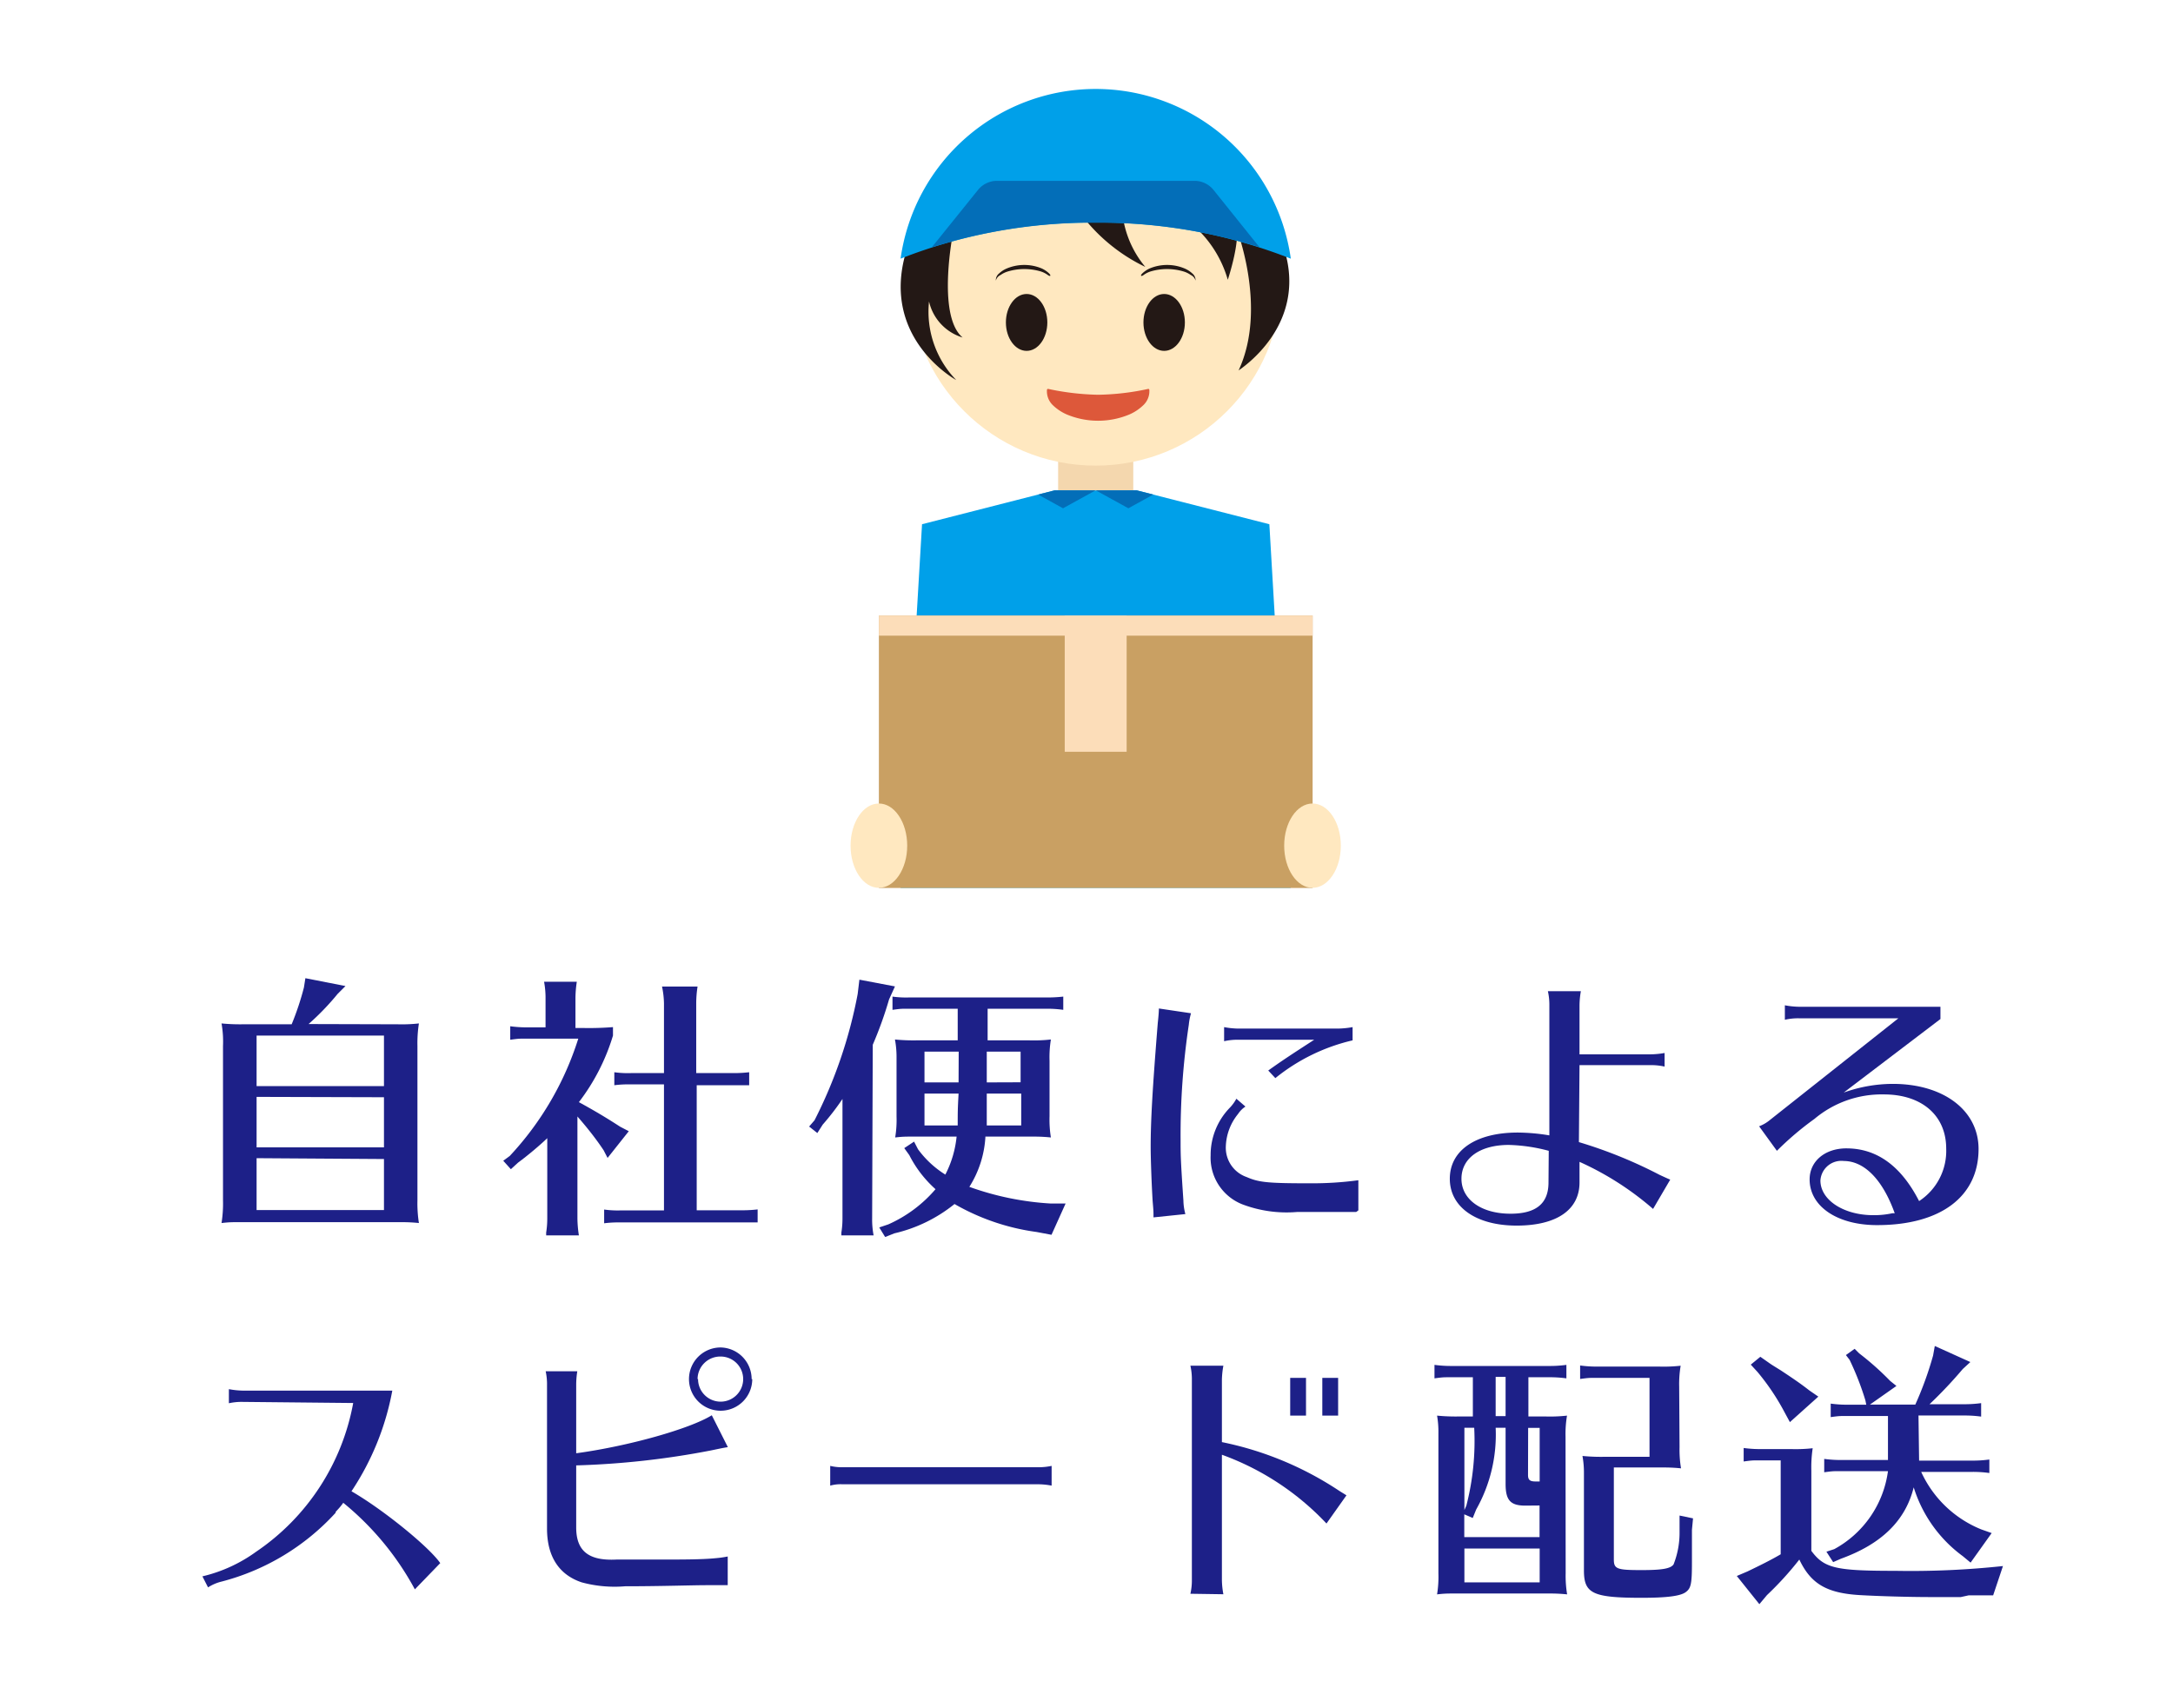 <svg id="レイヤー_12" data-name="レイヤー 12" xmlns="http://www.w3.org/2000/svg" viewBox="0 0 177.25 139.33"><title>アートボード 2</title><path d="M32.45,83.55a12.63,12.63,0,0,0,1.72-.07,10.41,10.41,0,0,0-.12,1.84v12.6a10.4,10.4,0,0,0,.12,1.84,13.1,13.1,0,0,0-1.36-.07H19.5c-.6,0-.8,0-1.43.07a10.14,10.14,0,0,0,.12-1.84V85.32a8.49,8.49,0,0,0-.12-1.84,15.71,15.71,0,0,0,1.72.07h4a22.62,22.62,0,0,0,1-3l.12-.76,3.27.64-.64.64a20.86,20.86,0,0,1-2.37,2.46Zm-1.13.92H20.93v4.12H31.32Zm-10.39,5v4.12H31.32V89.5Zm0,5v4.23H31.32V94.54Z" style="fill:#1d2088"/><path d="M47.1,99.39a9.51,9.51,0,0,0,.12,1.38H44.55l0-.23a7.22,7.22,0,0,0,.09-1.15V92.84c-.53.51-1.52,1.36-2.39,2l-.58.53-.62-.69.53-.39a25,25,0,0,0,5.59-9.57H42.82c-.48,0-.53,0-1.2.09v-1.1a9.94,9.94,0,0,0,1.38.09H44.5V81.46a7.17,7.17,0,0,0-.12-1.38h2.67a9.11,9.11,0,0,0-.11,1.38v2.39h.55A24.88,24.88,0,0,0,50,83.78v.69a16.94,16.94,0,0,1-2.78,5.43c1.22.67,2.16,1.22,3.36,2l.71.37-1.73,2.18-.32-.62C48.69,93,48,92.1,47.1,91.07Zm9.73-.67h3.59a10.94,10.94,0,0,0,1.38-.07v1.06c-.23,0-.32,0-.44,0l-.32,0H50.43a8.85,8.85,0,0,0-1.15.07V98.66a8,8,0,0,0,1.38.07h3.5V88.45h-2.9a8.75,8.75,0,0,0-1.15.07V87.46a7.9,7.9,0,0,0,1.38.07h2.67V81.85A7.19,7.19,0,0,0,54,80.47h2.9a9.11,9.11,0,0,0-.11,1.38v5.68h2.94a10.93,10.93,0,0,0,1.38-.07v1.06c-.23,0-.32,0-.44,0l-.32,0H56.83Z" style="fill:#1d2088"/><path d="M71.14,99.39a6.83,6.83,0,0,0,.12,1.38H68.63l0-.23a7.22,7.22,0,0,0,.09-1.15V89.64a20.27,20.27,0,0,1-1.61,2.09l-.44.69L66,91.89l.44-.51a38.28,38.28,0,0,0,3.52-10.3l.14-1.17,2.9.55-.48,1.06a31.4,31.4,0,0,1-1.33,3.7Zm9.24-6.67a8.53,8.53,0,0,1-1.31,4.09,23.63,23.63,0,0,0,6.65,1.36l1.2,0-1.15,2.55-1.22-.23a18.29,18.29,0,0,1-6.69-2.28,12.16,12.16,0,0,1-4.9,2.39l-.76.3-.48-.78.74-.25A10.86,10.86,0,0,0,76.31,97a9.46,9.46,0,0,1-2.14-2.78l-.41-.57.8-.53.32.62a8,8,0,0,0,2.23,2.07,8.6,8.6,0,0,0,.92-3.1H74.45c-.6,0-.81,0-1.43.07a8.81,8.81,0,0,0,.11-1.72V86.21A7.62,7.62,0,0,0,73,84.79a15.56,15.56,0,0,0,1.72.07h3.4V82.28H74c-.48,0-.53,0-1.2.09V81.29a8,8,0,0,0,1.38.07H85.35a11,11,0,0,0,1.38-.07v1.08a9.65,9.65,0,0,0-1.38-.09H80.56v2.58H84a12.54,12.54,0,0,0,1.72-.07,9,9,0,0,0-.11,1.72v4.55a9.1,9.1,0,0,0,.11,1.72,13.09,13.09,0,0,0-1.36-.07h-4Zm-2.18-6.94H75.41v2.51h2.78ZM75.41,89.2v2.6h2.71c0-1.15,0-1.31.07-2.6Zm5.08.92,0,1.68h2.81V89.2H80.49Zm2.76-1.84V85.78H80.49v2.51Z" style="fill:#1d2088"/><path d="M94.09,99.3c0-.51,0-.51-.07-1.33-.09-1.47-.16-3.5-.16-4.42,0-2.12.14-4.65.58-10.12.07-.62.09-1,.09-1.17l2.62.39a5.14,5.14,0,0,0-.18.94,60.35,60.35,0,0,0-.67,9.34c0,1.29,0,1.61.23,5a4.43,4.43,0,0,0,.16,1.1Zm16.53-.44c-.37,0-.87,0-1.63,0s-2.14,0-3.2,0a10.17,10.17,0,0,1-4.44-.62,4.09,4.09,0,0,1-2.6-4,5.53,5.53,0,0,1,1.59-3.91,3.37,3.37,0,0,0,.51-.71l.74.64a2.1,2.1,0,0,0-.6.6,4.41,4.41,0,0,0-1,2.64,2.53,2.53,0,0,0,1.7,2.51c1,.44,1.75.51,5.2.51a28.19,28.19,0,0,0,3.91-.25v2.46ZM101,84.81a4.89,4.89,0,0,0-1.15.12V83.78a6.68,6.68,0,0,0,1.15.12h8.16a7.45,7.45,0,0,0,1.17-.12v1.08a15.62,15.62,0,0,0-6.3,3.08l-.58-.62c1.13-.81,1.93-1.33,3.75-2.51Z" style="fill:#1d2088"/><path d="M128.79,93.16a37.58,37.58,0,0,1,6.58,2.67c.39.18.69.32.87.39l-1.4,2.39a24.36,24.36,0,0,0-6-3.84v1.68c0,2.23-1.86,3.52-5.13,3.52s-5.45-1.49-5.45-3.82,2.14-3.77,5.54-3.77a16.36,16.36,0,0,1,2.58.23V82a5,5,0,0,0-.12-1.15h2.69a7,7,0,0,0-.11,1.15v4h5.79a7,7,0,0,0,1.15-.11V87a5,5,0,0,0-1.15-.12h-5.79Zm-2.46.71a13.82,13.82,0,0,0-3.26-.48c-2.35,0-3.86,1.08-3.86,2.76s1.61,2.85,4,2.85c2.09,0,3.1-.83,3.1-2.55Z" style="fill:#1d2088"/><path d="M146.74,83.06a4.87,4.87,0,0,0-1.15.12V82a6.74,6.74,0,0,0,1.15.12h11.54v1l-7.89,6a11.9,11.9,0,0,1,4-.71c4.14,0,7,2.16,7,5.31,0,3.89-3.1,6.21-8.28,6.21-3.24,0-5.5-1.52-5.5-3.73,0-1.47,1.24-2.53,3-2.53,2.48,0,4.46,1.43,5.93,4.3a4.89,4.89,0,0,0,2.21-4.28c0-2.71-2-4.42-5.08-4.42A8.52,8.52,0,0,0,148,91.27a24.91,24.91,0,0,0-3.06,2.6l-1.45-2a3.11,3.11,0,0,0,.9-.53l10.46-8.28Zm3.66,11.64a1.71,1.71,0,0,0-1.91,1.59c0,1.59,1.89,2.83,4.32,2.83a7.06,7.06,0,0,0,1.56-.16s.09,0,.18,0C153.57,96.22,152.07,94.7,150.39,94.7Z" style="fill:#1d2088"/><path d="M19.82,114.35a4.88,4.88,0,0,0-1.15.11v-1.15a6.68,6.68,0,0,0,1.15.12H32a22,22,0,0,1-3.33,8.21c2.58,1.49,6.32,4.53,7.24,5.86l-2.07,2.14A23.47,23.47,0,0,0,28,122.58a5,5,0,0,1-.41.51l-.21.23,0,.07A19.1,19.1,0,0,1,18.1,129a3.62,3.62,0,0,0-1.13.48l-.46-.9a12.22,12.22,0,0,0,4.37-2,18.71,18.71,0,0,0,7.93-12.14Z" style="fill:#1d2088"/><path d="M59.36,129.3c-.32,0-.53,0-.78,0l-.94,0c-1.15,0-3.75.09-6.65.09a10.26,10.26,0,0,1-3.54-.32c-1.86-.62-2.83-2.12-2.83-4.39V113a5,5,0,0,0-.11-1.15h2.58A7,7,0,0,0,47,113v5.54c4.28-.58,9.29-2,11.06-3.1l1.31,2.6c-.55.09-.74.14-1.43.28A67.8,67.8,0,0,1,47,119.53v5.06c0,1.91,1,2.74,3.29,2.62,1.86,0,3.7,0,3.7,0,1.61,0,3.29,0,4.37-.11a8.56,8.56,0,0,0,1-.14Zm2-16.81a2.58,2.58,0,1,1-2.58-2.58A2.58,2.58,0,0,1,61.31,112.49Zm-4.42,0a1.84,1.84,0,1,0,1.84-1.84A1.85,1.85,0,0,0,56.9,112.49Z" style="fill:#1d2088"/><path d="M85.78,121.18a6,6,0,0,0-1.06-.11h-16a3.12,3.12,0,0,0-1,.11v-1.61a4,4,0,0,0,1,.11h16a5.15,5.15,0,0,0,1.06-.11Z" style="fill:#1d2088"/><path d="M97.1,130a4.89,4.89,0,0,0,.12-1.15v-16.3a5,5,0,0,0-.12-1.15h2.69a7,7,0,0,0-.12,1.15v5.08a27,27,0,0,1,9.61,4l.55.34-1.63,2.3a22,22,0,0,0-8.53-5.61v10.23a6.78,6.78,0,0,0,.12,1.15Zm9.43-17.61v3.08h-1.29v-3.08Zm2.62,0v3.08h-1.29v-3.08Z" style="fill:#1d2088"/><path d="M127.71,128.33a9.1,9.1,0,0,0,.12,1.72,13,13,0,0,0-1.36-.07h-7.82c-.6,0-.81,0-1.43.07a8.82,8.82,0,0,0,.11-1.72V116.9a7.62,7.62,0,0,0-.11-1.43,15.67,15.67,0,0,0,1.72.07h1.2v-3.2h-1.93c-.48,0-.53,0-1.2.09v-1.1a9.86,9.86,0,0,0,1.38.09h8a9.87,9.87,0,0,0,1.38-.09v1.1a9.73,9.73,0,0,0-1.38-.09h-1.72v3.2h1.43a12.54,12.54,0,0,0,1.72-.07,9,9,0,0,0-.12,1.72Zm-3.29-5.52c-1.22,0-1.61-.44-1.61-1.77v-4.58H122a12.42,12.42,0,0,1-1.59,6.67l-.28.69-.69-.3v1.86h6.14v-2.58Zm-4.81,0a21.06,21.06,0,0,0,.64-6.35h-.8v6.71Zm-.16,3.5v2.76h6.14v-2.76Zm2.55-14v3.2h.81v-3.2Zm2.64,8c0,.39.14.53.6.53h.35v-4.37h-.94ZM137,118.05a9.1,9.1,0,0,0,.12,1.72,13.08,13.08,0,0,0-1.36-.07h-4.12v7.5c0,.78.25.87,2.25.87,1.7,0,2.37-.12,2.62-.46A7,7,0,0,0,137,125v-1.38l1.1.23-.09.94,0,.64c0,1.29,0,1.54,0,2,0,1.75-.07,2.12-.51,2.44s-1.54.46-3.59.46c-4,0-4.71-.35-4.71-2.23v-7.91a7.54,7.54,0,0,0-.12-1.43,15.57,15.57,0,0,0,1.72.07h3.75v-6.44h-4.46c-.48,0-.53,0-1.2.09v-1.1a9.86,9.86,0,0,0,1.38.09h5.1a12.54,12.54,0,0,0,1.72-.07,9,9,0,0,0-.12,1.72Z" style="fill:#1d2088"/><path d="M159.94,130.27c-.69,0-1.5,0-2.44,0-1.77,0-4.23-.07-5.79-.16-2.71-.16-4-.92-4.94-2.9a26.12,26.12,0,0,1-2.64,2.9l-.62.74-1.84-2.3.87-.37c1-.48,1.93-.94,2.71-1.4v-7.66h-1.82c-.48,0-.53,0-1.2.09v-1.1a9.93,9.93,0,0,0,1.38.09h2.53a12.62,12.62,0,0,0,1.72-.07,10.47,10.47,0,0,0-.11,1.84v6.53c1.06,1.43,2,1.63,6.85,1.63a70.61,70.61,0,0,0,8.78-.39l-.8,2.39-1.2,0-.8,0Zm-15.68-19.13c.25.18.34.23,1,.64,1.15.76,1.68,1.13,2.32,1.63l.74.51L146,116l-.46-.85a18.76,18.76,0,0,0-2.18-3.24l-.55-.6.78-.64Zm12.28,8h4.35a9.93,9.93,0,0,0,1.38-.09v1.1a9.72,9.72,0,0,0-1.38-.09h-4.18a9.16,9.16,0,0,0,4.9,4.69l.85.3-1.72,2.41-.64-.53a11,11,0,0,1-4-5.61c-.67,2.71-2.62,4.62-5.93,5.82l-.64.28-.55-.85.64-.21A8.53,8.53,0,0,0,154,120h-4c-.48,0-.53,0-1.2.09V119a9.94,9.94,0,0,0,1.38.09H154v-3.59h-3.47c-.48,0-.53,0-1.2.09v-1.1a9.86,9.86,0,0,0,1.38.09h1.52l-.07-.35a23,23,0,0,0-1.29-3.31l-.3-.39.71-.51.37.37a23,23,0,0,1,2.53,2.25l.51.41-2.16,1.52h3.7a28.12,28.12,0,0,0,1.45-4l.14-.78,2.9,1.31-.62.57a36.28,36.28,0,0,1-2.71,2.87h2.83a9.86,9.86,0,0,0,1.38-.09v1.1a9.71,9.71,0,0,0-1.38-.09h-3.73Z" style="fill:#1d2088"/><polygon points="92.69 39.99 86.05 39.99 75.21 42.76 73.46 72.42 105.28 72.42 103.54 42.76 92.69 39.99" style="fill:#00a0e9;fill-rule:evenodd"/><rect x="86.31" y="36.45" width="6.13" height="3.55" style="fill:#f4d7ae"/><circle cx="89.37" cy="22.82" r="15.16" style="fill:#ffe8c0"/><path d="M104.54,19.71l-5.62-4.07-1.77,2.58a9.32,9.32,0,0,1,3,4.6s1.21-3.63.56-4.6c0,0,2.77,6.73.32,12C101,30.2,107.1,26.45,104.54,19.71Z" style="fill:#231815;fill-rule:evenodd"/><path d="M87,15.64a14.31,14.31,0,0,0,6.42,6.13,8.22,8.22,0,0,1-1.91-5Z" style="fill:#231815;fill-rule:evenodd"/><path d="M77.79,18.7s-1.45,7,.73,8.83a4,4,0,0,1-2.74-2.94A8,8,0,0,0,78,31S71.62,27.53,74,20.24Z" style="fill:#231815;fill-rule:evenodd"/><path d="M89.38,18.16a42.37,42.37,0,0,1,15.91,2.94,16.07,16.07,0,0,0-31.83,0A42.37,42.37,0,0,1,89.38,18.16Z" style="fill:#00a0e9;fill-rule:evenodd"/><polygon points="89.37 39.99 92.04 41.46 94.07 40.34 92.7 39.99 89.37 39.99" style="fill:#036eb8;fill-rule:evenodd"/><polygon points="89.38 39.99 86.71 41.46 84.68 40.34 86.05 39.99 89.38 39.99" style="fill:#036eb8;fill-rule:evenodd"/><rect x="71.69" y="50.21" width="35.38" height="22.22" style="fill:#c9a063"/><ellipse cx="107.06" cy="68.98" rx="2.31" ry="3.44" style="fill:#ffe8c0"/><ellipse cx="71.69" cy="68.98" rx="2.31" ry="3.44" style="fill:#ffe8c0"/><rect x="86.85" y="50.21" width="5.05" height="11.11" style="fill:#fcddb9"/><rect x="71.69" y="50.21" width="35.38" height="1.64" style="fill:#fcddb9"/><path d="M89.38,18.16a43.75,43.75,0,0,1,13.35,2L99,15.51a2,2,0,0,0-1.58-.76H81.34a2,2,0,0,0-1.58.76L76,20.18A43.75,43.75,0,0,1,89.38,18.16Z" style="fill:#036eb8;fill-rule:evenodd"/><ellipse cx="94.96" cy="26.3" rx="1.69" ry="2.32" style="fill:#231815"/><ellipse cx="83.74" cy="26.3" rx="1.69" ry="2.32" style="fill:#231815"/><path d="M93.67,31.72a20.55,20.55,0,0,1-4.09.48,21.14,21.14,0,0,1-4.09-.48h0a.09.09,0,0,0-.09.08,1.57,1.57,0,0,0,.49,1.26A3.85,3.85,0,0,0,87,33.8a6.63,6.63,0,0,0,5.14,0,3.83,3.83,0,0,0,1.12-.75,1.57,1.57,0,0,0,.49-1.26A.09.09,0,0,0,93.67,31.72Z" style="fill:#dd583a"/><path d="M81.23,22.89a.71.71,0,0,1,.27-.59,2.12,2.12,0,0,1,.62-.4,3.69,3.69,0,0,1,2.86,0,2.13,2.13,0,0,1,.61.42c.17.18.07.25-.11.12a2,2,0,0,0-.59-.3,4.7,4.7,0,0,0-2.67,0,2,2,0,0,0-.6.29A.7.7,0,0,0,81.23,22.89Z" style="fill:#231815"/><path d="M97.52,22.89a.71.71,0,0,0-.27-.59,2.12,2.12,0,0,0-.62-.4,3.69,3.69,0,0,0-2.86,0,2.13,2.13,0,0,0-.61.42c-.17.18-.07.25.11.12a2,2,0,0,1,.59-.3,4.7,4.7,0,0,1,2.67,0,2,2,0,0,1,.6.29A.7.7,0,0,1,97.52,22.89Z" style="fill:#231815"/></svg>